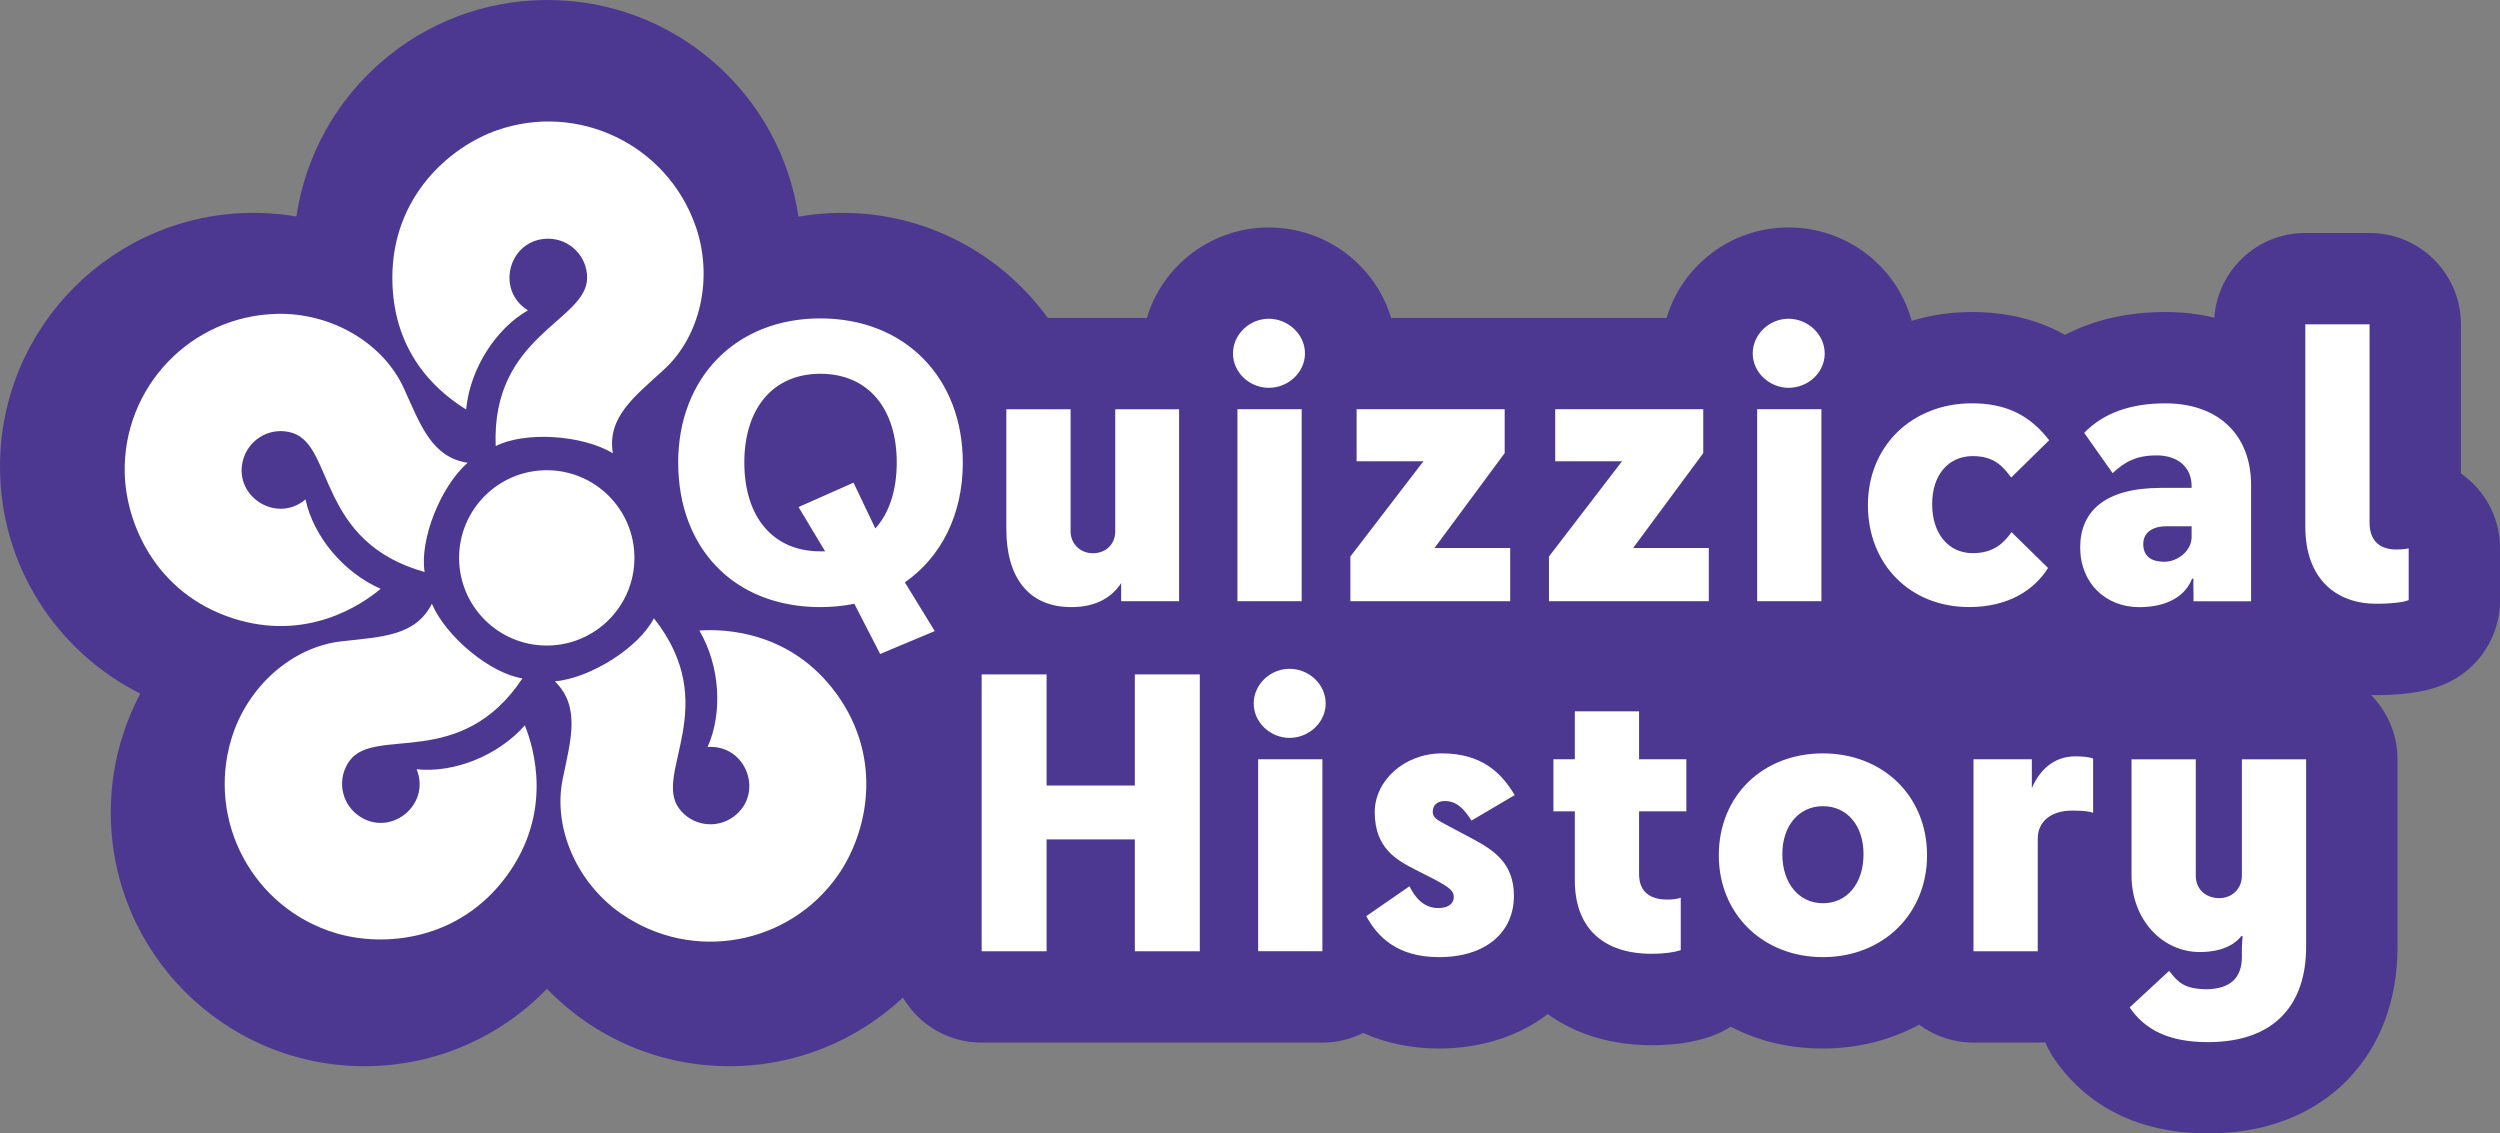 <?xml version="1.0" encoding="UTF-8"?><svg id="a" xmlns="http://www.w3.org/2000/svg" viewBox="0 0 524.17 237.63"><rect x="0" y="0" width="524.17" height="237.63" fill="#808080" stroke="none"/><defs><style>.b{fill:#4c3890;}.c{fill:#fff;}</style></defs><path class="c" d="M142.19,97.02c0-17.8,12.07-30.26,29.8-30.26,17.8,0,29.88,12.46,29.88,30.26,0,10.91-4.57,19.81-12.15,25.08l6.27,10.22-11.45,4.8-5.42-10.53c-2.24.46-4.64.7-7.12.7-18.19,0-29.8-12.46-29.8-30.26ZM173,115.6l-5.57-9.29,11.53-5.11,4.57,9.6c2.94-3.25,4.49-8.05,4.49-13.85,0-11.15-5.88-18.58-16.02-18.58-10.06,0-15.94,7.43-15.94,18.58,0,11.3,5.88,18.65,15.94,18.65h1.01Z"/><path class="c" d="M247.22,85.8v40.25s-12.15,0-12.15,0v-3.79c-1.93,2.94-5.19,5.03-10.45,5.03-9.13,0-13.62-6.42-13.62-16.33v-25.15s13.47,0,13.47,0v25.62c0,2.63,2.09,4.57,4.64,4.57,2.79,0,4.72-1.93,4.72-4.57v-25.62s13.39,0,13.39,0Z"/><path class="c" d="M258.52,74.11c0-4.02,3.48-7.28,7.51-7.28s7.58,3.25,7.58,7.28c0,3.95-3.48,7.2-7.58,7.2s-7.51-3.25-7.51-7.2ZM259.45,126.05v-40.25s13.47,0,13.47,0v40.25s-13.47,0-13.47,0Z"/><path class="c" d="M284.44,85.8h31.04s0,9.21,0,9.21l-14.71,19.89h15.87s0,11.15,0,11.15h-33.51s0-9.37,0-9.37l15.32-19.97h-14.01s0-10.91,0-10.91Z"/><path class="c" d="M326.08,85.8h31.04s0,9.21,0,9.21l-14.71,19.89h15.87s0,11.15,0,11.15h-33.51s0-9.37,0-9.37l15.32-19.97h-14.01s0-10.91,0-10.91Z"/><path class="c" d="M367.49,74.11c0-4.02,3.48-7.28,7.51-7.28s7.58,3.25,7.58,7.28-3.48,7.2-7.58,7.2c-4.02,0-7.51-3.25-7.51-7.2ZM368.42,126.05v-40.25s13.47,0,13.47,0v40.25s-13.47,0-13.47,0Z"/><path class="c" d="M421.67,100.12c-1.78-2.48-3.72-4.49-8.05-4.49-5.11,0-8.51,3.95-8.51,10.06,0,6.19,3.41,10.29,8.51,10.29,4.33,0,6.5-2.09,8.13-4.41l7.66,7.51c-2.94,4.72-8.44,8.2-16.56,8.2-12.38,0-21.21-8.98-21.21-21.36,0-12.46,9.29-21.36,21.83-21.36,7.28,0,12.23,2.63,16.18,7.74l-7.97,7.82Z"/><path class="c" d="M453.01,102.29h6.5v-.39c0-3.79-2.71-6.42-7.35-6.42-3.95,0-6.5,1.16-9.21,3.72l-5.96-8.44c4.03-4.18,9.75-6.19,17.03-6.19,11.07,0,17.96,6.58,17.96,17.11v24.38s-12.07,0-12.07,0v-1.39c0-.85-.08-2.4,0-3.33h-.31c-1.47,3.79-5.42,5.96-11.07,5.96-6.97,0-12.38-4.95-12.38-12.54s5.26-12.46,16.87-12.46ZM459.51,112.58v-2.24h-5.26c-3.02,0-4.88,1.39-4.88,3.72s1.39,3.72,4.41,3.72c2.86,0,5.73-2.32,5.73-5.19Z"/><path class="c" d="M483.35,110.41v-42.41s13.47,0,13.47,0v41.56c0,4.41,2.79,5.65,5.57,5.65,1.16,0,1.86-.08,2.63-.23v10.84c-1.24.54-4.1.77-6.81.77-8.05,0-14.86-4.88-14.86-16.18Z"/><path class="c" d="M205.82,141.4h13.62s0,23.3,0,23.3h18.5v-23.3s13.62,0,13.62,0v58.05s-13.62,0-13.62,0v-23.45h-18.5v23.45s-13.62,0-13.62,0v-58.05Z"/><path class="c" d="M262.86,147.51c0-4.02,3.48-7.28,7.51-7.28,4.1,0,7.58,3.25,7.58,7.28,0,3.95-3.48,7.2-7.58,7.2-4.02,0-7.51-3.25-7.51-7.2ZM263.79,199.44v-40.25s13.47,0,13.47,0v40.25s-13.47,0-13.47,0Z"/><path class="c" d="M304.03,173.36l4.95,2.63c4.26,2.32,8.44,5.03,8.44,11.84,0,7.59-5.8,12.85-15.71,12.85-8.98,0-13-4.49-15.25-8.59l9.06-6.27c1.08,2.17,2.86,4.57,6.04,4.57,2.01,0,3.25-.85,3.25-2.32,0-1.24-.77-1.93-3.95-3.64l-3.95-2.01c-4.1-2.09-8.67-4.57-8.67-12.15,0-6.58,6.19-12.31,14.09-12.31,8.28,0,12.46,4.02,15.25,8.75l-9.06,5.34c-1.47-2.32-3.02-4.1-5.57-4.1-1.39,0-2.55.7-2.55,2.24,0,1.24.7,1.63,3.64,3.17Z"/><path class="c" d="M330.19,184.58v-14.47h-4.49s0-10.91,0-10.91h4.49v-10.06s13.47,0,13.47,0v10.06h9.91s0,10.91,0,10.91h-9.91v13.16c0,3.72,2.32,5.34,5.88,5.34,1.01,0,2.09-.08,2.86-.39v10.99c-1.32.46-3.48.77-6.11.77-9.91,0-16.1-5.19-16.1-15.4Z"/><path class="c" d="M360.38,179.32c0-12.46,9.21-21.36,21.83-21.36,12.54,0,21.83,8.9,21.83,21.36,0,12.38-9.29,21.36-21.83,21.36-12.54,0-21.83-8.98-21.83-21.36ZM390.72,179.09c0-5.96-3.41-10.06-8.51-10.06-5.03,0-8.51,4.1-8.51,10.06,0,6.19,3.56,10.29,8.51,10.29,5.03,0,8.51-4.1,8.51-10.29Z"/><path class="c" d="M438.86,159.04v11.38c-1.16-.46-3.33-.46-4.49-.46-3.95,0-7.12,2.01-7.12,5.88v23.61s-13.47,0-13.47,0v-40.25s12.23,0,12.23,0v6.04c1.55-3.56,4.41-6.66,9.13-6.66,1.63,0,2.94.15,3.71.46Z"/><path class="c" d="M454.8,203.55c1.86,2.4,3.1,3.79,7.82,3.87,4.95-.08,7.43-2.32,7.43-6.81v-1.78c0-.7.08-1.7.16-2.55h-.31c-.77,1.08-3.17,3.33-8.67,3.33-7.89,0-14.32-6.81-14.32-16.1v-24.3s13.47,0,13.47,0v24.38c0,2.86,2.09,4.72,4.95,4.72,2.55,0,4.72-1.86,4.72-4.72v-24.38s13.47,0,13.47,0v39.32c0,11.92-6.42,19.97-20.59,19.97-8.28,0-13.24-2.63-16.41-7.28l8.28-7.66Z"/><path class="b" d="M349.43,66.65c3.26-10.95,13.48-18.96,25.57-18.96,12.35,0,22.76,8.32,25.82,19.58,4.01-1.22,8.27-1.85,12.65-1.85,7.29,0,13.81,1.61,19.5,4.79,5.3-2.75,12.21-4.79,21.06-4.79,3.58,0,7.01.4,10.24,1.19.71-9.93,8.98-17.76,19.09-17.76h13.47c10.57,0,19.15,8.57,19.15,19.15v31.27c.41.28.81.59,1.2.91,4.44,3.64,7.01,9.07,7.01,14.81v10.84c0,7.61-4.5,14.49-11.47,17.54-2.33,1.02-6.38,2.38-14.49,2.38-.37,0-.73,0-1.1-.02,3.43,3.46,5.55,8.22,5.55,13.48v39.32c0,11.13-3.58,20.72-10.35,27.74-5,5.19-14.16,11.37-29.39,11.37-17.81,0-27.35-8.49-32.22-15.62-.76-1.11-1.39-2.28-1.89-3.49-.52.04-1.04.07-1.57.07h-13.47c-4.27,0-8.21-1.4-11.4-3.76-6.03,3.26-12.93,5-20.18,5s-13.52-1.58-19.36-4.57c-1.25.82-2.62,1.49-4.07,2.01-3.51,1.24-7.71,1.87-12.49,1.87-10.02,0-17.09-3.16-21.77-6.52-5.98,4.56-13.85,7.21-22.81,7.21-5.81,0-11.15-1.12-15.89-3.26-2.58,1.29-5.49,2.02-8.57,2.02h-71.44c-7.03,0-13.17-3.79-16.5-9.44-9.51,8.92-22.31,14.39-36.38,14.39-15.02,0-28.58-6.22-38.25-16.23-9.67,10-23.23,16.23-38.25,16.23-29.38,0-53.2-23.82-53.2-53.2,0-9,2.24-17.48,6.19-24.92C11.98,136.7,0,118.66,0,97.83c0-29.38,23.82-53.2,53.2-53.2,3.05,0,6.04.26,8.95.75C65.93,19.71,88.05,0,114.78,0c26.74,0,48.86,19.73,52.63,45.42,2.98-.52,6.04-.79,9.16-.79,17.74,0,33.44,8.68,43.11,22.03h20.78c3.26-10.95,13.48-18.96,25.57-18.96,12.12,0,22.37,8.02,25.64,18.96h57.77Z"/><path class="c" d="M142.19,97.02c0-17.8,12.07-30.26,29.8-30.26,17.8,0,29.88,12.46,29.88,30.26,0,10.91-4.57,19.81-12.15,25.08l6.27,10.22-11.45,4.8-5.42-10.53c-2.24.46-4.64.7-7.12.7-18.19,0-29.8-12.46-29.8-30.26ZM173,115.6l-5.57-9.29,11.53-5.11,4.57,9.6c2.94-3.25,4.49-8.05,4.49-13.85,0-11.15-5.88-18.58-16.02-18.58-10.06,0-15.94,7.43-15.94,18.58,0,11.3,5.88,18.65,15.94,18.65h1.01ZM247.22,85.8v40.25s-12.15,0-12.15,0v-3.79c-1.93,2.94-5.19,5.03-10.45,5.03-9.13,0-13.62-6.42-13.62-16.33v-25.15s13.47,0,13.47,0v25.62c0,2.63,2.09,4.57,4.64,4.57,2.79,0,4.72-1.93,4.72-4.57v-25.62s13.39,0,13.39,0ZM258.52,74.11c0-4.02,3.48-7.28,7.51-7.28s7.58,3.25,7.58,7.28c0,3.95-3.48,7.2-7.58,7.2s-7.51-3.25-7.51-7.2ZM259.45,126.05v-40.25s13.47,0,13.47,0v40.25s-13.47,0-13.47,0ZM284.44,85.8h31.04s0,9.21,0,9.21l-14.71,19.89h15.87s0,11.15,0,11.15h-33.51s0-9.37,0-9.37l15.32-19.97h-14.01s0-10.91,0-10.91ZM326.08,85.8h31.04s0,9.21,0,9.21l-14.71,19.89h15.87s0,11.15,0,11.15h-33.51s0-9.37,0-9.37l15.32-19.97h-14.01s0-10.91,0-10.91ZM367.49,74.11c0-4.02,3.48-7.28,7.51-7.28s7.58,3.25,7.58,7.28-3.48,7.2-7.58,7.2c-4.02,0-7.51-3.25-7.51-7.2ZM368.42,126.05v-40.25s13.47,0,13.47,0v40.25s-13.47,0-13.47,0ZM421.67,100.12c-1.78-2.48-3.72-4.49-8.05-4.49-5.11,0-8.51,3.95-8.51,10.06,0,6.19,3.41,10.29,8.51,10.29,4.33,0,6.5-2.09,8.13-4.41l7.66,7.51c-2.94,4.72-8.44,8.2-16.56,8.2-12.38,0-21.21-8.98-21.21-21.36,0-12.46,9.29-21.36,21.83-21.36,7.28,0,12.23,2.63,16.18,7.74l-7.97,7.82ZM453.01,102.29h6.5v-.39c0-3.79-2.71-6.42-7.35-6.42-3.95,0-6.5,1.16-9.21,3.72l-5.96-8.44c4.03-4.18,9.75-6.19,17.03-6.19,11.07,0,17.96,6.58,17.96,17.11v24.38s-12.07,0-12.07,0v-1.39c0-.85-.08-2.4,0-3.33h-.31c-1.47,3.79-5.42,5.96-11.07,5.96-6.97,0-12.38-4.95-12.38-12.54s5.26-12.46,16.87-12.46ZM459.51,112.58v-2.24h-5.26c-3.02,0-4.88,1.39-4.88,3.72s1.39,3.72,4.41,3.72c2.86,0,5.73-2.32,5.73-5.19ZM483.35,110.41v-42.41s13.47,0,13.47,0v41.56c0,4.41,2.79,5.65,5.57,5.65,1.16,0,1.86-.08,2.63-.23v10.84c-1.24.54-4.1.77-6.81.77-8.05,0-14.86-4.88-14.86-16.18ZM205.82,141.4h13.62s0,23.3,0,23.3h18.5v-23.3s13.62,0,13.62,0v58.05s-13.62,0-13.62,0v-23.45h-18.5v23.45s-13.62,0-13.62,0v-58.05ZM262.86,147.51c0-4.02,3.48-7.28,7.51-7.28,4.1,0,7.58,3.25,7.58,7.28,0,3.95-3.48,7.2-7.58,7.2-4.02,0-7.51-3.25-7.51-7.2ZM263.79,199.44v-40.25s13.47,0,13.47,0v40.25s-13.47,0-13.47,0ZM304.03,173.36l4.95,2.63c4.26,2.32,8.44,5.03,8.44,11.84,0,7.59-5.8,12.85-15.71,12.85-8.98,0-13-4.49-15.25-8.59l9.06-6.27c1.08,2.17,2.86,4.57,6.04,4.57,2.01,0,3.25-.85,3.25-2.32,0-1.24-.77-1.93-3.95-3.64l-3.95-2.01c-4.1-2.09-8.67-4.57-8.67-12.15,0-6.58,6.19-12.31,14.09-12.31,8.28,0,12.46,4.02,15.25,8.75l-9.06,5.34c-1.47-2.32-3.02-4.1-5.57-4.1-1.39,0-2.55.7-2.55,2.24,0,1.24.7,1.63,3.64,3.17ZM330.19,184.58v-14.47h-4.49s0-10.91,0-10.91h4.49v-10.06s13.47,0,13.47,0v10.06h9.91s0,10.91,0,10.91h-9.91v13.16c0,3.72,2.32,5.34,5.88,5.34,1.01,0,2.09-.08,2.86-.39v10.99c-1.32.46-3.48.77-6.11.77-9.91,0-16.1-5.19-16.1-15.4ZM360.38,179.32c0-12.46,9.21-21.36,21.83-21.36,12.54,0,21.83,8.9,21.83,21.36,0,12.38-9.29,21.36-21.83,21.36-12.54,0-21.83-8.98-21.83-21.36ZM390.72,179.09c0-5.96-3.41-10.06-8.51-10.06-5.03,0-8.51,4.1-8.51,10.06,0,6.19,3.56,10.29,8.51,10.29,5.03,0,8.51-4.1,8.51-10.29ZM438.86,159.04v11.38c-1.16-.46-3.33-.46-4.49-.46-3.95,0-7.12,2.01-7.12,5.88v23.61s-13.47,0-13.47,0v-40.25s12.23,0,12.23,0v6.04c1.55-3.56,4.41-6.66,9.13-6.66,1.63,0,2.94.15,3.71.46ZM454.8,203.55c1.86,2.4,3.1,3.79,7.82,3.87,4.95-.08,7.43-2.32,7.43-6.81v-1.78c0-.7.08-1.7.16-2.55h-.31c-.77,1.08-3.17,3.33-8.67,3.33-7.89,0-14.32-6.81-14.32-16.1v-24.3s13.47,0,13.47,0v24.38c0,2.86,2.09,4.72,4.95,4.72,2.55,0,4.72-1.86,4.72-4.72v-24.38s13.47,0,13.47,0v39.32c0,11.92-6.42,19.97-20.59,19.97-8.28,0-13.24-2.63-16.41-7.28l8.28-7.66ZM130.35,191.62c14.83,10.27,35.17,6.58,45.44-8.25,6.01-8.68,9.57-24.18-.41-37.92-9.55-13.14-23.45-13.63-28.75-13.25,4.35,7.38,4.93,17.28,1.73,24.42,8.16-.58,11.99,9.86,5.4,14.65-3.65,2.65-8.77,1.84-11.42-1.81-5.37-7.39,9.24-21.52-5.24-39.83-3.11,6.12-13.24,12.54-20.75,13.23,5.4,5.36,3.35,12.13,1.63,20.48-2.07,10.1,2.83,21.69,12.36,28.29ZM48.5,154.97c-5.19,17.27,4.61,35.48,21.89,40.67,10.11,3.04,25.95,1.63,35.93-12.11,9.55-13.14,5.72-26.52,3.72-31.44-5.67,6.42-14.91,10.02-22.69,9.2,3.08,7.58-5.67,14.45-12.26,9.66-3.65-2.65-4.46-7.77-1.81-11.42,5.37-7.39,23.32,2.14,36.26-17.29-6.78-1.07-16.02-8.72-18.99-15.65-3.43,6.79-10.51,6.93-18.97,7.88-10.25,1.15-19.75,9.4-23.08,20.5ZM58.06,65.81c-18.03.41-32.32,15.35-31.91,33.38.24,10.55,6.47,25.18,22.62,30.43,15.45,5.02,26.99-2.75,31.05-6.17-7.85-3.41-14.14-11.08-15.76-18.74-6.26,5.27-15.49-.92-12.98-8.67,1.4-4.29,6.01-6.65,10.3-5.25,8.68,2.82,5.17,22.84,27.65,29.14-1.08-6.78,3.34-17.93,9.01-22.9-7.52-1.17-9.84-7.85-13.36-15.61-4.26-9.39-15.04-15.88-26.63-15.62ZM145.82,47.35c-5.96-17.02-24.59-25.99-41.61-20.04-9.96,3.49-21.95,13.93-21.95,30.92s10.96,24.81,15.47,27.62c.82-8.52,6.17-16.87,12.95-20.78-6.94-4.32-3.91-15.02,4.24-15.02,4.52,0,8.18,3.66,8.18,8.18,0,9.13-20.12,11.98-19.17,35.3,6.12-3.12,18.08-2.37,24.56,1.49-1.22-7.51,4.43-11.78,10.71-17.52,7.62-6.95,10.45-19.21,6.63-30.15ZM114.64,98.59c-10.15,0-18.38,8.23-18.38,18.38,0,10.15,8.23,18.38,18.38,18.38,10.15,0,18.38-8.23,18.38-18.38,0-10.15-8.23-18.38-18.38-18.38Z"/></svg>